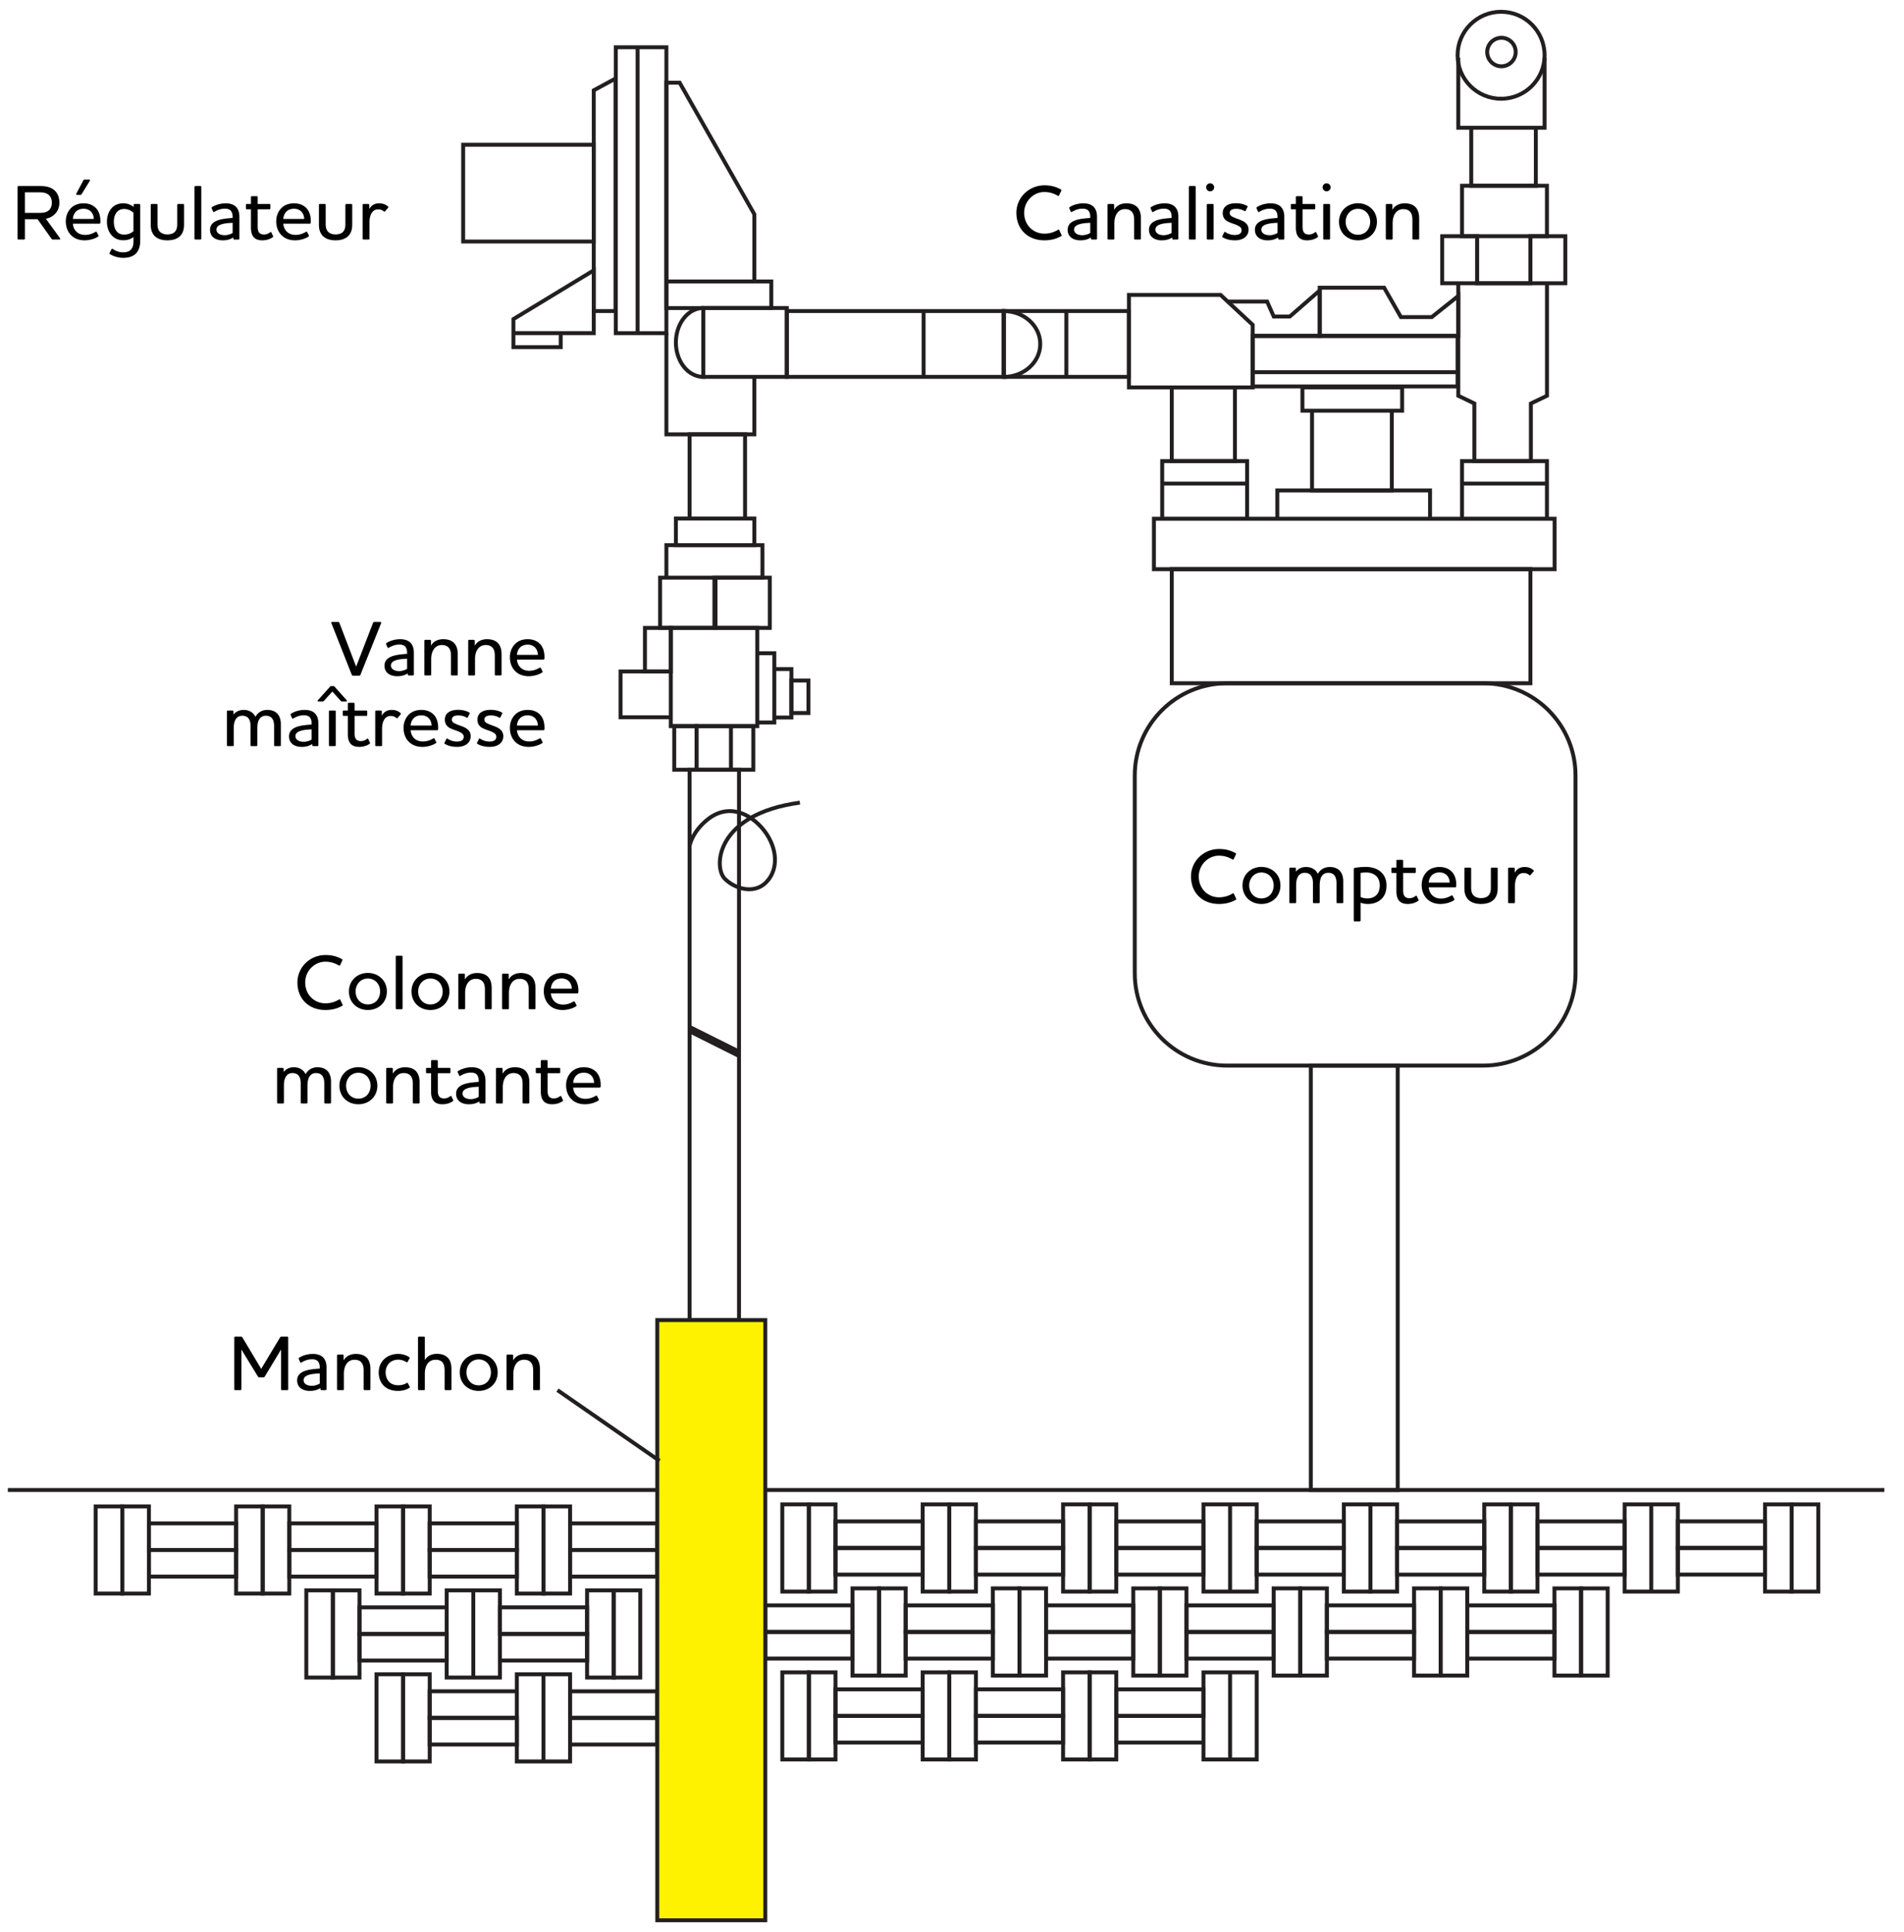 <svg xmlns="http://www.w3.org/2000/svg" width="485" height="492" viewBox="0 0 485 492">
	<g fill="none" fill-rule="evenodd">
		<path fill="#FFF" d="M0 0h485v492H0z"/>
		<g stroke="#231F20">
			<g transform="translate(2 3)">
				<path d="M160.407 9.034h7.34V81.84h-7.34zm-5.54 0h5.54V81.84h-5.54zm-.08 67.179h-5.54V19.998l5.54-2.998z"/>
				<path d="M190.144 68.668h-22.398v-50.61h3.38l19.018 33.49zM115.98 33.86h33.258v24.644H115.98zm12.8 47.97v-3.568l20.468-12.423v15.99zm0 0h12.048v3.577H128.78zm38.966-13.162h26.728v6.775h-26.728z"/>
				<path d="M177.155 75.433h21.268v17.54h-21.268zm92.472.78h15.94v16.76h-15.94zm-15.948 0h15.939v16.76h-15.94z"/>
				<path d="M233.27 76.213h20.419v16.76H233.27zm-34.847 0h34.847v16.76h-34.847zm-21.268-.78v17.54c-3.86 0-6.99-3.928-6.99-8.775 0-4.837 3.13-8.765 6.99-8.765"/>
				<path d="M253.679 92.983v-16.77c5.14 0 9.3 3.748 9.3 8.385s-4.16 8.385-9.3 8.385M167.746 81.83v25.774h22.398V92.983m95.422-20.888v23.566h31.527v-15.94l-6.359-5.927-1.83-1.699z"/>
				<path d="M310.734 73.794h10.03l1.7 3.808h4.089l7.62-6.636V82.54h-17.08"/>
				<path d="M334.172 70.267h16.409l4.27 7.485h7.859l6.76-5.397V82.54h-35.298z"/>
				<path d="M373.559 114.42V99.747l-4.09-1.968V69.137h22.588V97.78l-4.1 1.968v14.671zm-8.189-57.275h8.889v11.992h-8.89zm22.468 0h8.889v11.992h-8.89z"/>
				<path d="M374.269 57.145h13.569v11.992h-13.57zm-3.849-12.842h21.627v12.842H370.42zm0 75.843h21.627v8.944H370.42zm0-5.726h21.627v5.726H370.42zm-76.375 5.726h21.629v8.944h-21.629zm0-5.726h21.629v5.726h-21.629zm29.318 7.475h38.907v7.205h-38.907zm-31.427 7.205h102.061v12.842H291.936z"/>
				<path d="M296.485 141.932h91.353v29.062h-91.353zm35.417 126.422h22.128v108.074h-22.128zm-2.139-172.693h25.397v5.926h-25.397zm-12.67-3.878h52.196v3.618h-52.196zm0-9.244h52.196v9.244h-52.196zm15.119 19.048h20.319v20.308h-20.319zm40.557-72.055h16.449v14.77h-16.45zm18.678-17.819v17.819H369.47v-17.82"/>
				<ellipse cx="380.368" cy="11.073" rx="11.079" ry="11.073"/>
				<ellipse cx="380.458" cy="10.254" rx="3.63" ry="3.628"/>
				<path d="M296.485 95.661h16.089v18.768h-16.089zm79.324 172.693h-65.235c-12.989 0-23.518-10.523-23.518-23.505v-50.35c0-12.981 10.53-23.505 23.518-23.505h65.235c12.988 0 23.518 10.524 23.518 23.506v50.349c0 12.982-10.53 23.505-23.518 23.505Zm-202.153-160.75h14.128v21.446h-14.128zm-3.49 21.446h19.978v6.776h-19.978z"/>
				<path d="M167.746 135.826h24.468v8.275h-24.468zm-1.6 8.275h14.119v12.792h-14.119z"/>
				<path d="M179.975 144.101h14.119v12.792h-14.12zm-17.689 12.792h6.59v11.103h-6.59zm7.46 25.015h5.69v11.103h-5.69z"/>
				<path d="M175.435 181.908h8.76v11.103h-8.76zm8.76 0h5.69v11.103h-5.69z"/>
				<path d="M173.656 193.01h12.589v140.154h-12.59zm-4.78-36.117h22.018v25.025h-22.018zm-12.799 11.093h12.799v11.663h-12.799zm34.817-4.636h4.35v17.628h-4.35zm4.35 4.027h4.35v12.342h-4.35z"/>
				<path d="M199.583 170.295h4.35v8.275h-4.35zM0 376.428h165.426m27.518 0H478m-377.318 46.931h6.779v22.196h-6.78z"/>
				<path d="M93.902 423.359h6.78v22.196h-6.78zm13.556 11.102h22.208v6.776h-22.208z"/>
				<path d="M107.451 427.689h22.208v6.776h-22.208zm28.988-4.33h6.78v22.196h-6.78zm-6.779 0h6.779v22.196h-6.78zm13.56 11.107h22.207v6.776H143.22z"/>
				<path d="M143.213 427.694h22.208v6.776h-22.208zm-78.298-47.089h6.78v22.196h-6.78z"/>
				<path d="M58.145 380.605h6.78v22.196h-6.78zm13.553 11.099h22.208v6.776H71.698z"/>
				<path d="M71.691 384.932H93.9v6.775H71.691zm-42.533-4.327h6.779v22.196h-6.78z"/>
				<path d="M22.378 380.605h6.78v22.196h-6.78zm13.558 11.094h22.208v6.775H35.936z"/>
				<path d="M35.93 384.926h22.208v6.776H35.93zm64.752-4.321h6.779v22.196h-6.78z"/>
				<path d="M93.902 380.605h6.78v22.196h-6.78zM107.46 391.7h22.207v6.775H107.46z"/>
				<path d="M107.453 384.927h22.208v6.776h-22.208zm28.986-4.322h6.78v22.196h-6.78z"/>
				<path d="M129.66 380.605h6.779v22.196h-6.78zm13.561 11.1h22.208v6.775h-22.208z"/>
				<path d="M143.215 384.932h22.208v6.776h-22.208zm-60.422 17.06h6.78v22.196h-6.78z"/>
				<path d="M76.024 401.992h6.78v22.196h-6.78zm13.555 11.096h22.208v6.776H89.579z"/>
				<path d="M89.572 406.316h22.208v6.776H89.572zm28.988-4.324h6.78v22.196h-6.78zm-6.78 0h6.78v22.196h-6.78zm13.56 11.092h22.208v6.776H125.34z"/>
				<path d="M125.334 406.311h22.208v6.776h-22.208zm28.983-4.319h6.78v22.196h-6.78z"/>
				<path d="M147.548 401.992h6.78v22.196h-6.78zm56.495 20.867h6.78v22.196h-6.78z"/>
				<path d="M197.274 422.859h6.779v22.196h-6.78zm13.546 11.101h22.207v6.775H210.82z"/>
				<path d="M210.823 427.187h22.208v6.776h-22.208zm28.987-4.328h6.78v22.196h-6.78z"/>
				<path d="M233.03 422.859h6.78v22.196h-6.78zm13.55 11.096h22.209v6.775h-22.208z"/>
				<path d="M246.584 427.182h22.209v6.776h-22.209zm28.983-4.323h6.78v22.196h-6.78z"/>
				<path d="M268.798 422.859h6.779v22.196h-6.78zm31.427-10.276h22.208v6.775h-22.208z"/>
				<path d="M300.229 405.81h22.208v6.776h-22.208zm-107.289 6.767h22.208v6.775H192.94z"/>
				<path d="M192.944 405.804h22.208v6.776h-22.208zm118.39 17.055h6.78v22.196h-6.78zm-6.779 0h6.779v22.196h-6.78zm-22.213 11.101h22.209v6.776h-22.209z"/>
				<path d="M282.346 427.188h22.208v6.775h-22.208zm-78.303-47.093h6.78v22.197h-6.78z"/>
				<path d="M197.274 380.095h6.779v22.197h-6.78zm13.547 11.102h22.208v6.776h-22.208z"/>
				<path d="M210.825 384.425h22.208v6.776h-22.208zm28.985-4.33h6.78v22.197h-6.78z"/>
				<path d="M233.03 380.095h6.78v22.197h-6.78zm13.553 11.098h22.208v6.776h-22.208z"/>
				<path d="M246.586 384.42h22.209v6.776h-22.209zm28.981-4.325h6.78v22.197h-6.78z"/>
				<path d="M268.798 380.095h6.779v22.197h-6.78zm13.546 11.103h22.209v6.776h-22.209z"/>
				<path d="M282.348 384.426h22.208v6.776h-22.208zm-60.427 17.056h6.78v22.196h-6.78z"/>
				<path d="M215.152 401.482h6.78v22.196h-6.78zm13.55 11.1h22.208v6.776h-22.208z"/>
				<path d="M228.705 405.81h22.209v6.775h-22.209zm28.984-4.328h6.779v22.196h-6.78z"/>
				<path d="M250.909 401.482h6.78v22.196h-6.78zm13.554 11.095h22.209v6.776h-22.209z"/>
				<path d="M264.467 405.805h22.208v6.776h-22.208zm28.978-4.323h6.78v22.196h-6.78z"/>
				<path d="M286.676 401.482h6.78v22.196h-6.78zm24.658-21.387h6.78v22.197h-6.78zm-6.779 0h6.779v22.197h-6.78z"/>
				<path d="M318.106 391.194h22.208v6.775h-22.208z"/>
				<path d="M318.11 384.421h22.208v6.776H318.11zm28.981-4.326h6.78v22.197h-6.78z"/>
				<path d="M340.312 380.095h6.779v22.197h-6.78zm13.556 11.104h22.208v6.776h-22.208z"/>
				<path d="M353.871 384.427h22.208v6.775h-22.208zm28.987-4.332h6.78v22.197h-6.78z"/>
				<path d="M376.079 380.095h6.78v22.197h-6.78zm13.551 11.099h22.207v6.776H389.63z"/>
				<path d="M389.633 384.422h22.208v6.776h-22.208zm-60.42 17.06h6.779v22.196h-6.78z"/>
				<path d="M322.433 401.482h6.78v22.196h-6.78zm13.554 11.096h22.208v6.776h-22.208z"/>
				<path d="M335.99 405.806h22.208v6.776H335.99zm28.98-4.324h6.779v22.196h-6.78z"/>
				<path d="M358.2 401.482h6.78v22.196h-6.78zm13.548 11.101h22.209v6.776h-22.209z"/>
				<path d="M371.752 405.811h22.208v6.776h-22.208zm28.985-4.329h6.779v22.196h-6.78z"/>
				<path d="M393.957 401.482h6.78v22.196h-6.78zm24.658-21.387h6.78v22.197h-6.78zm-6.779 0h6.779v22.197h-6.78z"/>
				<path d="M425.391 391.19h22.208v6.775h-22.208z"/>
				<path d="M425.394 384.417h22.209v6.776h-22.209zm28.988-4.322h6.78v22.197h-6.78z"/>
				<path d="M447.603 380.095h6.78v22.197h-6.78z"/>
				<path fill="#FFF200" fill-rule="nonzero" d="M165.426 333.164h27.518V486h-27.518z"/>
				<path d="M173.656 212.409s.58-3.508 4.56-6.706c6.439-5.167 13.108.01 15.638 4.627 2.54 4.647 1.82 9.194-1.1 11.723s-7.5 1.35-10.13-1.28c-2.979-2.977-2.249-16.5 19.13-19.377"/>
				<path stroke-width="2" d="m173.656 259.06 12.598 6.296"/>
			</g>
			<path d="m168 372-26-18"/>
		</g>
		<path fill="#000" fill-rule="nonzero" d="M310.5 230.2c1.96 0 3.26-.5 4.28-1.06.14-.08.16-.18.1-.3l-.58-1.24c-.06-.14-.16-.16-.3-.08-.82.48-1.94.98-3.48.98-2.82 0-5.16-2.16-5.16-5.32 0-2.9 2.34-5.28 5.14-5.28 1.56 0 2.62.5 3.44.96.12.06.24.06.3-.08l.58-1.2c.06-.14.04-.24-.12-.34-.94-.52-2.22-1.04-4.16-1.04-3.96 0-7.16 3.1-7.16 6.98 0 4.28 3 7.02 7.12 7.02m7.7-4.72c0-.9.32-1.72.86-2.32s1.34-.98 2.26-.98 1.72.38 2.28.98c.52.6.84 1.42.84 2.32 0 .92-.32 1.74-.84 2.34-.56.6-1.36.96-2.28.96s-1.72-.36-2.26-.96-.86-1.42-.86-2.34m-1.7 0c0 1.38.52 2.58 1.38 3.4.86.84 2.08 1.32 3.44 1.32s2.58-.48 3.44-1.32c.88-.82 1.4-2.02 1.4-3.4s-.52-2.56-1.4-3.38c-.86-.84-2.08-1.34-3.44-1.34s-2.58.5-3.44 1.34c-.86.82-1.38 2-1.38 3.38m13.66-.08c0-.88.14-1.56.42-2.08.36-.7.96-1.06 1.76-1.06.66 0 1.16.2 1.5.58.4.44.6 1.14.6 2.02v4.94c0 .12.1.2.22.2h1.3c.1 0 .2-.08.2-.2v-4.32c0-.88.14-1.62.42-2.18.36-.66.92-1.04 1.76-1.04.7 0 1.2.22 1.54.62.38.44.56 1.12.56 1.98v4.94c0 .12.1.2.22.2h1.3c.12 0 .2-.08.2-.2v-5.36c0-1.34-.4-2.24-1-2.82-.64-.6-1.52-.84-2.44-.84-.78 0-1.4.22-1.9.52-.52.34-.9.8-1.14 1.24-.26-.58-.7-1.04-1.22-1.32-.52-.3-1.12-.44-1.74-.44-1.08 0-1.98.4-2.56 1.14h-.06v-.76c0-.1-.12-.22-.24-.22h-1.22c-.12 0-.22.12-.22.22v8.64c0 .12.1.2.22.2h1.3c.12 0 .22-.08.22-.2zm16.42-3.12c.44-.06.98-.1 1.46-.1 1.04 0 1.92.32 2.54.92.56.56.88 1.36.88 2.38 0 1.12-.34 1.94-.86 2.46-.64.62-1.5.84-2.24.84s-1.24-.1-1.78-.36zm-1.5-1.26c-.16.04-.24.14-.24.28v13.12c0 .12.1.22.22.22h1.3c.12 0 .22-.1.22-.22v-4.56c.6.26 1.16.34 1.94.34 1.24 0 2.6-.42 3.54-1.44.68-.74 1.12-1.82 1.12-3.28s-.52-2.6-1.36-3.38c-.96-.9-2.36-1.34-3.94-1.34-1 0-2.06.1-2.8.26m12.34 1.28h3.02c.12 0 .2-.1.2-.22v-.92c0-.12-.08-.22-.2-.22h-3.02v-1.76c0-.12-.1-.22-.22-.22h-1.28c-.12 0-.22.1-.22.22v1.76h-1.06c-.12 0-.22.1-.22.22v.92c0 .12.1.22.22.22h1.06v4.66c0 .9.16 1.76.64 2.36.44.54 1.14.88 2.24.88 1.02 0 1.96-.28 2.66-.78.12-.08.16-.18.1-.28l-.44-.96c-.06-.12-.18-.14-.32-.02-.56.42-1.06.56-1.56.56-.66 0-1.08-.22-1.32-.62-.2-.34-.28-.8-.28-1.38zm6.52 2.46c.04-.66.28-1.3.68-1.76.44-.52 1.16-.84 2.06-.84.84 0 1.5.32 1.92.78.42.48.64 1.08.68 1.82zm3.12 4.06c-1 0-1.84-.36-2.38-1-.42-.5-.68-1.12-.74-1.86h6.74c.14 0 .24-.1.26-.26.08-1.4-.24-2.62-.9-3.46-.7-.88-1.84-1.46-3.36-1.46-1.44 0-2.54.48-3.3 1.3-.78.82-1.24 1.98-1.24 3.28 0 1.38.44 2.56 1.22 3.4.82.92 2.06 1.44 3.58 1.44 1.38 0 2.7-.46 3.44-.96.1-.08.14-.16.08-.28l-.44-.86c-.04-.08-.16-.14-.34-.04-.72.42-1.56.76-2.62.76m5.96-2.66c0 1.16.22 1.9.7 2.58.66.94 1.9 1.46 3.54 1.46s2.88-.52 3.54-1.46c.48-.68.7-1.42.7-2.58v-5c0-.12-.1-.22-.22-.22H380c-.12 0-.24.1-.24.22v4.86c0 .72-.08 1.2-.34 1.66-.32.6-1.04 1.02-2.16 1.02s-1.82-.44-2.18-1.04c-.24-.46-.34-.92-.34-1.64v-4.86c0-.12-.08-.22-.22-.22h-1.28c-.12 0-.22.1-.22.22zm15.06-3.84c.68 0 1.1.2 1.48.52.14.12.22.06.3-.02l.76-.88c.1-.12.12-.24-.02-.36-.56-.52-1.32-.8-2.24-.8-1.12 0-1.96.48-2.46 1.38h-.06v-1c0-.1-.12-.22-.24-.22h-1.22c-.12 0-.22.12-.22.22v8.64c0 .12.1.2.22.2h1.3c.12 0 .22-.08.22-.2v-4.2c0-.8.14-1.68.52-2.3.34-.58.88-.98 1.66-.98m-291-63.62c.06-.2 0-.32-.18-.32h-1.54c-.18 0-.28.08-.34.24l-4.28 11.08h-.04l-4.24-11.08c-.06-.16-.14-.24-.34-.24h-1.54c-.2 0-.24.14-.16.32l5.18 13.12c.06.18.14.24.34.24h1.52c.2 0 .28-.06.36-.24zm4.68 5.44c.6 0 1.14.14 1.48.54.28.32.46.82.46 1.56v.26c-1.24.1-2.84.2-4.04.7-1 .42-1.72 1.12-1.72 2.32 0 .9.36 1.56.92 2 .6.46 1.42.68 2.28.68.98 0 1.76-.16 2.66-.68h.08v.28c0 .12.1.2.2.2h1.14c.1 0 .2-.08.2-.2v-5.58c0-1.3-.4-2.12-.96-2.64-.72-.64-1.7-.8-2.5-.8-1.28 0-2.6.36-3.52.98-.12.08-.14.16-.08.3l.36.82c.06.14.18.16.34.06.74-.44 1.62-.8 2.7-.8m-.1 6.76c-1.04 0-2.08-.44-2.08-1.44 0-1.4 2.18-1.64 4.12-1.72v2.6c-.66.36-1.36.56-2.04.56m14.94-4.3c0-1.34-.36-2.28-.98-2.9-.66-.64-1.6-.92-2.72-.92-1.3 0-2.44.5-3.06 1.56h-.06v-1.18c0-.1-.12-.22-.24-.22h-1.22c-.12 0-.22.12-.22.22v8.64c0 .12.1.2.22.2h1.3c.12 0 .22-.08.22-.2v-3.96c0-.9.18-1.74.58-2.38.44-.72 1.14-1.2 2.14-1.2.82 0 1.38.26 1.74.68.44.5.58 1.22.58 2.06v4.8c0 .12.1.2.22.2h1.28c.12 0 .22-.08.22-.2zm11.16 0c0-1.34-.36-2.28-.98-2.9-.66-.64-1.6-.92-2.72-.92-1.3 0-2.44.5-3.06 1.56h-.06v-1.18c0-.1-.12-.22-.24-.22h-1.22c-.12 0-.22.12-.22.22v8.64c0 .12.1.2.22.2h1.3c.12 0 .22-.08.22-.2v-3.96c0-.9.18-1.74.58-2.38.44-.72 1.14-1.2 2.14-1.2.82 0 1.38.26 1.74.68.44.5.58 1.22.58 2.06v4.8c0 .12.1.2.22.2h1.28c.12 0 .22-.08.22-.2zm3.92.16c.04-.66.28-1.3.68-1.76.44-.52 1.16-.84 2.06-.84.84 0 1.5.32 1.92.78.42.48.64 1.08.68 1.82zm3.12 4.06c-1 0-1.84-.36-2.38-1-.42-.5-.68-1.12-.74-1.86h6.74c.14 0 .24-.1.26-.26.08-1.4-.24-2.62-.9-3.46-.7-.88-1.84-1.46-3.36-1.46-1.44 0-2.54.48-3.3 1.3-.78.82-1.24 1.98-1.24 3.28 0 1.38.44 2.56 1.22 3.4.82.92 2.06 1.44 3.58 1.44 1.38 0 2.7-.46 3.44-.96.1-.08.14-.16.08-.28l-.44-.86c-.04-.08-.16-.14-.34-.04-.72.42-1.56.76-2.62.76M59.54 185.4c0-.88.14-1.56.42-2.08.36-.7.96-1.06 1.76-1.06.66 0 1.16.2 1.5.58.4.44.6 1.14.6 2.02v4.94c0 .12.1.2.22.2h1.3c.1 0 .2-.08.2-.2v-4.32c0-.88.14-1.62.42-2.18.36-.66.92-1.04 1.76-1.04.7 0 1.2.22 1.54.62.38.44.56 1.12.56 1.98v4.94c0 .12.1.2.22.2h1.3c.12 0 .2-.08.2-.2v-5.36c0-1.34-.4-2.24-1-2.82-.64-.6-1.52-.84-2.44-.84-.78 0-1.4.22-1.9.52-.52.34-.9.8-1.14 1.24-.26-.58-.7-1.04-1.22-1.32-.52-.3-1.12-.44-1.74-.44-1.08 0-1.98.4-2.56 1.14h-.06v-.76c0-.1-.12-.22-.24-.22h-1.22c-.12 0-.22.12-.22.22v8.64c0 .12.1.2.22.2h1.3c.12 0 .22-.08.22-.2zm17.9-3.26c.6 0 1.14.14 1.48.54.28.32.46.82.46 1.56v.26c-1.24.1-2.84.2-4.04.7-1 .42-1.72 1.12-1.72 2.32 0 .9.36 1.56.92 2 .6.46 1.42.68 2.28.68.98 0 1.76-.16 2.66-.68h.08v.28c0 .12.1.2.2.2h1.14c.1 0 .2-.08.2-.2v-5.58c0-1.3-.4-2.12-.96-2.64-.72-.64-1.7-.8-2.5-.8-1.28 0-2.6.36-3.52.98-.12.08-.14.16-.08.3l.36.82c.06.14.18.16.34.06.74-.44 1.62-.8 2.7-.8m-.1 6.76c-1.04 0-2.08-.44-2.08-1.44 0-1.4 2.18-1.64 4.12-1.72v2.6c-.66.36-1.36.56-2.04.56m6.44-7.74v8.62c0 .12.1.22.22.22h1.3c.12 0 .22-.1.22-.22v-8.62c0-.12-.1-.22-.22-.22H84c-.12 0-.22.1-.22.22m.56-6.44c-.16 0-.2.08-.3.18l-3.06 3.4c-.14.16-.08.32.1.32h1.08c.22 0 .26-.06.4-.2l2.1-2.32 2.08 2.32c.14.14.2.2.4.2h1.08c.18 0 .22-.16.08-.32l-3.04-3.4c-.08-.1-.14-.18-.3-.18zm5.98 7.58h3.02c.12 0 .2-.1.2-.22v-.92c0-.12-.08-.22-.2-.22h-3.02v-1.76c0-.12-.1-.22-.22-.22h-1.28c-.12 0-.22.1-.22.22v1.76h-1.06c-.12 0-.22.1-.22.22v.92c0 .12.1.22.22.22h1.06v4.66c0 .9.16 1.76.64 2.36.44.54 1.14.88 2.24.88 1.02 0 1.96-.28 2.66-.78.12-.08.16-.18.1-.28l-.44-.96c-.06-.12-.18-.14-.32-.02-.56.42-1.06.56-1.56.56-.66 0-1.08-.22-1.32-.62-.2-.34-.28-.8-.28-1.38zm9.18.02c.68 0 1.1.2 1.48.52.14.12.22.06.3-.02l.76-.88c.1-.12.12-.24-.02-.36-.56-.52-1.32-.8-2.24-.8-1.12 0-1.96.48-2.46 1.38h-.06v-1c0-.1-.12-.22-.24-.22H95.8c-.12 0-.22.12-.22.22v8.64c0 .12.1.2.22.2h1.3c.12 0 .22-.08.22-.2v-4.2c0-.8.14-1.68.52-2.3.34-.58.88-.98 1.66-.98m5.1 2.44c.04-.66.28-1.3.68-1.76.44-.52 1.16-.84 2.06-.84.84 0 1.5.32 1.92.78.42.48.64 1.08.68 1.82zm3.12 4.06c-1 0-1.84-.36-2.38-1-.42-.5-.68-1.12-.74-1.86h6.74c.14 0 .24-.1.26-.26.08-1.4-.24-2.62-.9-3.46-.7-.88-1.84-1.46-3.36-1.46-1.44 0-2.54.48-3.3 1.3-.78.82-1.24 1.98-1.24 3.28 0 1.38.44 2.56 1.22 3.4.82.92 2.06 1.44 3.58 1.44 1.38 0 2.7-.46 3.44-.96.1-.08.14-.16.08-.28l-.44-.86c-.04-.08-.16-.14-.34-.04-.72.42-1.56.76-2.62.76m8.66.02c-.9 0-1.72-.3-2.4-.74-.14-.08-.24-.04-.3.1l-.46.96c-.06.1-.04.2.08.26.62.38 1.64.78 3.14.78 2.12 0 3.46-1.08 3.46-2.72 0-1.06-.56-1.76-1.64-2.28-.62-.3-1.46-.54-2.12-.84-.58-.24-1.04-.52-1.04-1.12 0-.72.6-1.06 1.66-1.06.72 0 1.44.18 2.12.56.12.08.22.06.28-.08l.48-.96c.04-.1.04-.2-.12-.28-.62-.34-1.56-.66-2.84-.66-2.16 0-3.36.94-3.36 2.5 0 1.12.56 1.82 1.48 2.24.7.34 1.56.56 2.12.82.68.32 1.2.62 1.2 1.3 0 .86-.68 1.22-1.74 1.22m8.3 0c-.9 0-1.72-.3-2.4-.74-.14-.08-.24-.04-.3.1l-.46.96c-.06.1-.04.2.08.26.62.38 1.64.78 3.14.78 2.12 0 3.46-1.08 3.46-2.72 0-1.06-.56-1.76-1.64-2.28-.62-.3-1.46-.54-2.12-.84-.58-.24-1.04-.52-1.04-1.12 0-.72.6-1.06 1.66-1.06.72 0 1.44.18 2.12.56.12.08.22.06.28-.08l.48-.96c.04-.1.04-.2-.12-.28-.62-.34-1.56-.66-2.84-.66-2.16 0-3.36.94-3.36 2.5 0 1.12.56 1.82 1.48 2.24.7.34 1.56.56 2.12.82.68.32 1.2.62 1.2 1.3 0 .86-.68 1.22-1.74 1.22m7-4.08c.04-.66.28-1.3.68-1.76.44-.52 1.16-.84 2.06-.84.84 0 1.5.32 1.92.78.42.48.64 1.08.68 1.82zm3.12 4.06c-1 0-1.84-.36-2.38-1-.42-.5-.68-1.12-.74-1.86h6.74c.14 0 .24-.1.26-.26.08-1.4-.24-2.62-.9-3.46-.7-.88-1.84-1.46-3.36-1.46-1.44 0-2.54.48-3.3 1.3-.78.82-1.24 1.98-1.24 3.28 0 1.38.44 2.56 1.22 3.4.82.92 2.06 1.44 3.58 1.44 1.38 0 2.7-.46 3.44-.96.1-.08.14-.16.08-.28l-.44-.86c-.04-.08-.16-.14-.34-.04-.72.42-1.56.76-2.62.76M13.56 54.88c.98-.74 1.56-1.84 1.56-3.28 0-1.56-.6-2.74-1.6-3.4-.92-.64-2.04-.82-3.34-.82h-5.5c-.12 0-.22.1-.22.22v13.18c0 .12.1.22.22.22h1.44c.12 0 .22-.1.22-.22v-4.96h3.24l3.52 4.96c.12.18.22.22.44.22h1.6c.24 0 .22-.2.12-.38l-3.58-4.92c.68-.12 1.28-.36 1.88-.82m-3.58-5.9c.84 0 1.56.08 2.16.46.64.4 1.06 1.08 1.06 2.18s-.44 1.8-1.1 2.18c-.6.36-1.34.42-2.28.42H6.34v-5.24zm8.58 6.78c.04-.66.28-1.3.68-1.76.44-.52 1.16-.84 2.06-.84.84 0 1.5.32 1.92.78.42.48.64 1.08.68 1.82zm3.12 4.06c-1 0-1.84-.36-2.38-1-.42-.5-.68-1.12-.74-1.86h6.74c.14 0 .24-.1.26-.26.08-1.4-.24-2.62-.9-3.46-.7-.88-1.84-1.46-3.36-1.46-1.44 0-2.54.48-3.3 1.3-.78.82-1.24 1.98-1.24 3.28 0 1.38.44 2.56 1.22 3.4.82.92 2.06 1.44 3.58 1.44 1.38 0 2.7-.46 3.44-.96.1-.08.14-.16.08-.28l-.44-.86c-.04-.08-.16-.14-.34-.04-.72.42-1.56.76-2.62.76m-.16-14.1c-.16 0-.22.1-.3.22L19.5 49.2c-.04.1-.08.18-.08.24 0 .12.1.18.18.18h.9c.16 0 .24-.08.32-.22l2.04-3.32a.4.4 0 0 0 .06-.18c0-.1-.08-.18-.2-.18zm9.86 18.54c-1.06 0-1.92-.36-2.66-.86-.14-.1-.26-.04-.32.06l-.5.96c-.06.12-.02.2.1.28.82.54 2.06.96 3.36.96 1.36 0 2.44-.32 3.18-1.02.8-.76 1.18-1.92 1.18-3.38v-9.1c0-.12-.1-.22-.22-.22h-1.24c-.12 0-.22.1-.22.22v.5h-.06c-.56-.44-1.34-.88-2.6-.88-1.3 0-2.28.48-2.96 1.24-.8.9-1.18 2.16-1.18 3.44 0 1.36.42 2.62 1.22 3.48.7.76 1.66 1.24 2.94 1.24 1 0 1.82-.22 2.6-.82v1.1c0 .9-.2 1.62-.64 2.08-.4.48-1.08.72-1.98.72m.22-4.52c-.84 0-1.46-.32-1.88-.82-.5-.6-.72-1.5-.72-2.46 0-.94.22-1.78.74-2.4.42-.52 1.04-.84 1.88-.84 1.16 0 1.9.56 2.38.94v4.72c-.64.54-1.42.86-2.4.86m6.8-2.58c0 1.16.22 1.9.7 2.58.66.94 1.9 1.46 3.54 1.46s2.88-.52 3.54-1.46c.48-.68.7-1.42.7-2.58v-5c0-.12-.1-.22-.22-.22h-1.28c-.12 0-.24.1-.24.22v4.86c0 .72-.08 1.2-.34 1.66-.32.6-1.04 1.02-2.16 1.02s-1.82-.44-2.18-1.04c-.24-.46-.34-.92-.34-1.64v-4.86c0-.12-.08-.22-.22-.22h-1.28c-.12 0-.22.1-.22.22zm11.14-9.56v13.18c0 .12.1.22.22.22h1.3c.12 0 .22-.1.22-.22V47.6c0-.12-.1-.22-.22-.22h-1.3c-.12 0-.22.1-.22.22m7.78 5.54c.6 0 1.14.14 1.48.54.28.32.46.82.46 1.56v.26c-1.24.1-2.84.2-4.04.7-1 .42-1.72 1.12-1.72 2.32 0 .9.36 1.56.92 2 .6.46 1.42.68 2.28.68.98 0 1.76-.16 2.66-.68h.08v.28c0 .12.1.2.2.2h1.14c.1 0 .2-.08.2-.2v-5.58c0-1.3-.4-2.12-.96-2.64-.72-.64-1.7-.8-2.5-.8-1.28 0-2.6.36-3.52.98-.12.08-.14.16-.08.3l.36.82c.06.14.18.16.34.06.74-.44 1.62-.8 2.7-.8m-.1 6.76c-1.04 0-2.08-.44-2.08-1.44 0-1.4 2.18-1.64 4.12-1.72v2.6c-.66.36-1.36.56-2.04.56m8.42-6.6h3.02c.12 0 .2-.1.2-.22v-.92c0-.12-.08-.22-.2-.22h-3.02v-1.76c0-.12-.1-.22-.22-.22h-1.28c-.12 0-.22.1-.22.22v1.76h-1.06c-.12 0-.22.1-.22.22v.92c0 .12.1.22.22.22h1.06v4.66c0 .9.16 1.76.64 2.36.44.54 1.14.88 2.24.88 1.02 0 1.96-.28 2.66-.78.12-.08.16-.18.1-.28l-.44-.96c-.06-.12-.18-.14-.32-.02-.56.42-1.06.56-1.56.56-.66 0-1.08-.22-1.32-.62-.2-.34-.28-.8-.28-1.38zm6.52 2.46c.04-.66.28-1.3.68-1.76.44-.52 1.16-.84 2.06-.84.84 0 1.5.32 1.92.78.42.48.64 1.08.68 1.82zm3.12 4.06c-1 0-1.84-.36-2.38-1-.42-.5-.68-1.12-.74-1.86h6.74c.14 0 .24-.1.26-.26.08-1.4-.24-2.62-.9-3.46-.7-.88-1.84-1.46-3.36-1.46-1.44 0-2.54.48-3.3 1.3-.78.82-1.24 1.98-1.24 3.28 0 1.38.44 2.56 1.22 3.4.82.92 2.06 1.44 3.58 1.44 1.38 0 2.7-.46 3.44-.96.1-.08.14-.16.08-.28l-.44-.86c-.04-.08-.16-.14-.34-.04-.72.42-1.56.76-2.62.76m5.96-2.66c0 1.16.22 1.9.7 2.58.66.94 1.9 1.46 3.54 1.46s2.88-.52 3.54-1.46c.48-.68.7-1.42.7-2.58v-5c0-.12-.1-.22-.22-.22h-1.28c-.12 0-.24.1-.24.22v4.86c0 .72-.08 1.2-.34 1.66-.32.6-1.04 1.02-2.16 1.02s-1.82-.44-2.18-1.04c-.24-.46-.34-.92-.34-1.64v-4.86c0-.12-.08-.22-.22-.22h-1.28c-.12 0-.22.1-.22.22zm15.06-3.84c.68 0 1.1.2 1.48.52.14.12.22.06.3-.02l.76-.88c.1-.12.12-.24-.02-.36-.56-.52-1.32-.8-2.24-.8-1.12 0-1.96.48-2.46 1.38h-.06v-1c0-.1-.12-.22-.24-.22H92.6c-.12 0-.22.12-.22.22v8.64c0 .12.1.2.22.2h1.3c.12 0 .22-.08.22-.2v-4.2c0-.8.14-1.68.52-2.3.34-.58.88-.98 1.66-.98m169.72 7.88c1.96 0 3.26-.5 4.28-1.06.14-.08.16-.18.1-.3l-.58-1.24c-.06-.14-.16-.16-.3-.08-.82.48-1.94.98-3.48.98-2.82 0-5.16-2.16-5.16-5.32 0-2.9 2.34-5.28 5.14-5.28 1.56 0 2.62.5 3.44.96.12.06.24.06.3-.08l.58-1.2c.06-.14.04-.24-.12-.34-.94-.52-2.22-1.04-4.16-1.04-3.96 0-7.16 3.1-7.16 6.98 0 4.28 3 7.02 7.12 7.02m9.76-8.06c.6 0 1.14.14 1.48.54.28.32.46.82.46 1.56v.26c-1.24.1-2.84.2-4.04.7-1 .42-1.72 1.12-1.72 2.32 0 .9.36 1.56.92 2 .6.46 1.42.68 2.28.68.98 0 1.76-.16 2.66-.68h.08v.28c0 .12.1.2.2.2h1.14c.1 0 .2-.08.2-.2v-5.58c0-1.3-.4-2.12-.96-2.64-.72-.64-1.7-.8-2.5-.8-1.28 0-2.6.36-3.52.98-.12.08-.14.16-.08.3l.36.82c.06.14.18.16.34.06.74-.44 1.62-.8 2.7-.8m-.1 6.76c-1.04 0-2.08-.44-2.08-1.44 0-1.4 2.18-1.64 4.12-1.72v2.6c-.66.36-1.36.56-2.04.56m14.94-4.3c0-1.34-.36-2.28-.98-2.9-.66-.64-1.6-.92-2.72-.92-1.3 0-2.44.5-3.06 1.56h-.06v-1.18c0-.1-.12-.22-.24-.22h-1.22c-.12 0-.22.12-.22.22v8.64c0 .12.1.2.22.2h1.3c.12 0 .22-.08.22-.2v-3.96c0-.9.18-1.74.58-2.38.44-.72 1.14-1.2 2.14-1.2.82 0 1.38.26 1.74.68.44.5.58 1.22.58 2.06v4.8c0 .12.1.2.22.2h1.28c.12 0 .22-.08.22-.2zm5.88-2.46c.6 0 1.14.14 1.48.54.28.32.46.82.46 1.56v.26c-1.24.1-2.84.2-4.04.7-1 .42-1.72 1.12-1.72 2.32 0 .9.36 1.56.92 2 .6.46 1.42.68 2.28.68.98 0 1.76-.16 2.66-.68h.08v.28c0 .12.1.2.2.2h1.14c.1 0 .2-.08.2-.2v-5.58c0-1.3-.4-2.12-.96-2.64-.72-.64-1.7-.8-2.5-.8-1.28 0-2.6.36-3.52.98-.12.08-.14.16-.08.3l.36.82c.06.14.18.16.34.06.74-.44 1.62-.8 2.7-.8m-.1 6.76c-1.04 0-2.08-.44-2.08-1.44 0-1.4 2.18-1.64 4.12-1.72v2.6c-.66.36-1.36.56-2.04.56m6.44-12.3v13.18c0 .12.1.22.22.22h1.3c.12 0 .22-.1.22-.22V47.6c0-.12-.1-.22-.22-.22h-1.3c-.12 0-.22.1-.22.22m4.56 4.56v8.62c0 .12.1.22.22.22h1.3c.12 0 .22-.1.22-.22v-8.62c0-.12-.1-.22-.22-.22h-1.3c-.12 0-.22.1-.22.22m.86-3.44c.56 0 1.02-.46 1.02-1.02s-.46-1.02-1.02-1.02-1.02.46-1.02 1.02.46 1.02 1.02 1.02m6.26 11.12c-.9 0-1.72-.3-2.4-.74-.14-.08-.24-.04-.3.1l-.46.96c-.06.1-.04.2.08.26.62.38 1.64.78 3.14.78 2.12 0 3.46-1.08 3.46-2.72 0-1.06-.56-1.76-1.64-2.28-.62-.3-1.46-.54-2.12-.84-.58-.24-1.04-.52-1.04-1.12 0-.72.6-1.06 1.66-1.06.72 0 1.44.18 2.12.56.12.08.22.06.28-.08l.48-.96c.04-.1.04-.2-.12-.28-.62-.34-1.56-.66-2.84-.66-2.16 0-3.36.94-3.36 2.5 0 1.12.56 1.82 1.48 2.24.7.34 1.56.56 2.12.82.68.32 1.2.62 1.2 1.3 0 .86-.68 1.22-1.74 1.22m8.96-6.7c.6 0 1.14.14 1.48.54.28.32.46.82.46 1.56v.26c-1.24.1-2.84.2-4.04.7-1 .42-1.72 1.12-1.72 2.32 0 .9.36 1.56.92 2 .6.46 1.42.68 2.28.68.98 0 1.76-.16 2.66-.68h.08v.28c0 .12.1.2.2.2h1.14c.1 0 .2-.08.2-.2v-5.58c0-1.3-.4-2.12-.96-2.64-.72-.64-1.7-.8-2.5-.8-1.28 0-2.6.36-3.52.98-.12.08-.14.16-.08.3l.36.82c.06.14.18.16.34.06.74-.44 1.62-.8 2.7-.8m-.1 6.76c-1.04 0-2.08-.44-2.08-1.44 0-1.4 2.18-1.64 4.12-1.72v2.6c-.66.36-1.36.56-2.04.56m8.42-6.6h3.02c.12 0 .2-.1.2-.22v-.92c0-.12-.08-.22-.2-.22h-3.02v-1.76c0-.12-.1-.22-.22-.22h-1.28c-.12 0-.22.1-.22.22v1.76h-1.06c-.12 0-.22.1-.22.22v.92c0 .12.1.22.22.22h1.06v4.66c0 .9.16 1.76.64 2.36.44.54 1.14.88 2.24.88 1.02 0 1.96-.28 2.66-.78.12-.08.16-.18.1-.28l-.44-.96c-.06-.12-.18-.14-.32-.02-.56.42-1.06.56-1.56.56-.66 0-1.08-.22-1.32-.62-.2-.34-.28-.8-.28-1.38zm5.26-1.14v8.62c0 .12.1.22.22.22h1.3c.12 0 .22-.1.22-.22v-8.62c0-.12-.1-.22-.22-.22h-1.3c-.12 0-.22.1-.22.22m.86-3.44c.56 0 1.02-.46 1.02-1.02s-.46-1.02-1.02-1.02-1.02.46-1.02 1.02.46 1.02 1.02 1.02m4.86 7.76c0-.9.32-1.72.86-2.32s1.34-.98 2.26-.98 1.72.38 2.28.98c.52.6.84 1.42.84 2.32 0 .92-.32 1.74-.84 2.34-.56.6-1.36.96-2.28.96s-1.72-.36-2.26-.96-.86-1.42-.86-2.34m-1.7 0c0 1.38.52 2.58 1.38 3.4.86.84 2.08 1.32 3.44 1.32s2.58-.48 3.44-1.32c.88-.82 1.4-2.02 1.4-3.4s-.52-2.56-1.4-3.38c-.86-.84-2.08-1.34-3.44-1.34s-2.58.5-3.44 1.34c-.86.82-1.38 2-1.38 3.38m20.42-.88c0-1.34-.36-2.28-.98-2.9-.66-.64-1.6-.92-2.72-.92-1.3 0-2.44.5-3.06 1.56h-.06v-1.18c0-.1-.12-.22-.24-.22h-1.22c-.12 0-.22.12-.22.22v8.64c0 .12.1.2.22.2h1.3c.12 0 .22-.08.22-.2v-3.96c0-.9.18-1.74.58-2.38.44-.72 1.14-1.2 2.14-1.2.82 0 1.38.26 1.74.68.44.5.58 1.22.58 2.06v4.8c0 .12.1.2.22.2h1.28c.12 0 .22-.08.22-.2zm-288.09 285c0-.12-.1-.22-.2-.22h-1.5c-.18 0-.28.02-.4.24l-4.78 7.96-4.76-7.96c-.12-.22-.22-.24-.4-.24h-1.48c-.12 0-.22.1-.22.22v13.18c0 .12.1.22.22.22h1.4c.1 0 .2-.1.2-.22v-10.12l4.2 6.86c.1.16.18.22.36.22h1.04c.18 0 .26-.06.36-.22l4.14-6.86v10.12c0 .12.1.22.22.22h1.4c.1 0 .2-.1.2-.22zm6.1 5.54c.6 0 1.14.14 1.48.54.28.32.46.82.46 1.56v.26c-1.24.1-2.84.2-4.04.7-1 .42-1.72 1.12-1.72 2.32 0 .9.36 1.56.92 2 .6.46 1.42.68 2.28.68.98 0 1.76-.16 2.66-.68h.08v.28c0 .12.1.2.2.2h1.14c.1 0 .2-.08.2-.2v-5.58c0-1.3-.4-2.12-.96-2.64-.72-.64-1.7-.8-2.5-.8-1.28 0-2.6.36-3.52.98-.12.08-.14.16-.08.3l.36.82c.06.14.18.16.34.06.74-.44 1.62-.8 2.7-.8m-.1 6.76c-1.04 0-2.08-.44-2.08-1.44 0-1.4 2.18-1.64 4.12-1.72v2.6c-.66.36-1.36.56-2.04.56m14.94-4.3c0-1.34-.36-2.28-.98-2.9-.66-.64-1.6-.92-2.72-.92-1.3 0-2.44.5-3.06 1.56h-.06v-1.18c0-.1-.12-.22-.24-.22h-1.22c-.12 0-.22.12-.22.22v8.64c0 .12.1.2.22.2h1.3c.12 0 .22-.08.22-.2v-3.96c0-.9.18-1.74.58-2.38.44-.72 1.14-1.2 2.14-1.2.82 0 1.38.26 1.74.68.44.5.58 1.22.58 2.06v4.8c0 .12.1.2.22.2h1.28c.12 0 .22-.08.22-.2zm7.08 4.16c-.98 0-1.8-.32-2.34-.9s-.86-1.4-.86-2.38c0-.88.28-1.62.76-2.18.58-.68 1.46-1.06 2.44-1.06.74 0 1.38.2 2.08.62.14.1.28.06.32-.06l.5-.9c.06-.12.02-.22-.1-.3-.72-.5-1.72-.82-2.82-.82-1.58 0-3 .6-3.92 1.72-.64.76-1.02 1.78-1.02 2.98 0 1.38.44 2.52 1.22 3.34.86.9 2.14 1.38 3.7 1.38 1.1 0 2.16-.28 2.88-.78.12-.08.16-.16.1-.28l-.48-.9c-.04-.1-.16-.14-.32-.04-.7.42-1.38.56-2.14.56m6.78-12.16c0-.12-.08-.22-.2-.22h-1.3c-.12 0-.24.1-.24.22v13.2c0 .12.12.2.24.2h1.3c.12 0 .2-.08.2-.2v-3.98c0-.78.14-1.58.5-2.26.48-.86 1.26-1.3 2.24-1.3.76 0 1.28.2 1.64.54.5.5.66 1.28.66 2.2v4.8c0 .12.12.2.24.2h1.28c.1 0 .22-.08.22-.2v-5.2c0-1.4-.38-2.38-1.08-3-.64-.58-1.56-.84-2.62-.84-1.32 0-2.44.5-3.08 1.58zm10.6 8.88c0-.9.32-1.72.86-2.32s1.34-.98 2.26-.98 1.72.38 2.28.98c.52.6.84 1.42.84 2.32 0 .92-.32 1.74-.84 2.34-.56.6-1.36.96-2.28.96s-1.72-.36-2.26-.96-.86-1.42-.86-2.34m-1.7 0c0 1.38.52 2.58 1.38 3.4.86.84 2.08 1.32 3.44 1.32s2.58-.48 3.44-1.32c.88-.82 1.4-2.02 1.4-3.4s-.52-2.56-1.4-3.38c-.86-.84-2.08-1.34-3.44-1.34s-2.58.5-3.44 1.34c-.86.82-1.38 2-1.38 3.38m20.42-.88c0-1.34-.36-2.28-.98-2.9-.66-.64-1.6-.92-2.72-.92-1.3 0-2.44.5-3.06 1.56h-.06v-1.18c0-.1-.12-.22-.24-.22h-1.22c-.12 0-.22.12-.22.22v8.64c0 .12.1.2.22.2h1.3c.12 0 .22-.08.22-.2v-3.96c0-.9.18-1.74.58-2.38.44-.72 1.14-1.2 2.14-1.2.82 0 1.38.26 1.74.68.44.5.58 1.22.58 2.06v4.8c0 .12.1.2.22.2h1.28c.12 0 .22-.08.22-.2zm-54.65-91.4c1.96 0 3.26-.5 4.28-1.06.14-.08.16-.18.1-.3l-.58-1.24c-.06-.14-.16-.16-.3-.08-.82.48-1.94.98-3.48.98-2.82 0-5.16-2.16-5.16-5.32 0-2.9 2.34-5.28 5.14-5.28 1.56 0 2.62.5 3.44.96.12.06.24.06.3-.08l.58-1.2c.06-.14.04-.24-.12-.34-.94-.52-2.22-1.04-4.16-1.04-3.96 0-7.16 3.1-7.16 6.98 0 4.28 3 7.02 7.12 7.02m7.7-4.72c0-.9.32-1.72.86-2.32s1.34-.98 2.26-.98 1.72.38 2.28.98c.52.6.84 1.42.84 2.32 0 .92-.32 1.74-.84 2.34-.56.6-1.36.96-2.28.96s-1.72-.36-2.26-.96-.86-1.42-.86-2.34m-1.7 0c0 1.38.52 2.58 1.38 3.4.86.84 2.08 1.32 3.44 1.32s2.58-.48 3.44-1.32c.88-.82 1.4-2.02 1.4-3.4s-.52-2.56-1.4-3.38c-.86-.84-2.08-1.34-3.44-1.34s-2.58.5-3.44 1.34c-.86.82-1.38 2-1.38 3.38m11.92-8.88v13.18c0 .12.1.22.22.22h1.3c.12 0 .22-.1.22-.22V243.6c0-.12-.1-.22-.22-.22h-1.3c-.12 0-.22.1-.22.22m5.72 8.88c0-.9.32-1.72.86-2.32s1.34-.98 2.26-.98 1.72.38 2.28.98c.52.6.84 1.42.84 2.32 0 .92-.32 1.74-.84 2.34-.56.6-1.36.96-2.28.96s-1.72-.36-2.26-.96-.86-1.42-.86-2.34m-1.7 0c0 1.38.52 2.58 1.38 3.4.86.84 2.08 1.32 3.44 1.32s2.58-.48 3.44-1.32c.88-.82 1.4-2.02 1.4-3.4s-.52-2.56-1.4-3.38c-.86-.84-2.08-1.34-3.44-1.34s-2.58.5-3.44 1.34c-.86.82-1.38 2-1.38 3.38m20.42-.88c0-1.34-.36-2.28-.98-2.9-.66-.64-1.6-.92-2.72-.92-1.3 0-2.44.5-3.06 1.56h-.06v-1.18c0-.1-.12-.22-.24-.22h-1.22c-.12 0-.22.12-.22.22v8.64c0 .12.1.2.22.2h1.3c.12 0 .22-.08.22-.2v-3.96c0-.9.18-1.74.58-2.38.44-.72 1.14-1.2 2.14-1.2.82 0 1.38.26 1.74.68.44.5.58 1.22.58 2.06v4.8c0 .12.1.2.22.2h1.28c.12 0 .22-.08.22-.2zm11.16 0c0-1.34-.36-2.28-.98-2.9-.66-.64-1.6-.92-2.72-.92-1.3 0-2.44.5-3.06 1.56h-.06v-1.18c0-.1-.12-.22-.24-.22h-1.22c-.12 0-.22.12-.22.22v8.64c0 .12.1.2.22.2h1.3c.12 0 .22-.08.22-.2v-3.96c0-.9.18-1.74.58-2.38.44-.72 1.14-1.2 2.14-1.2.82 0 1.38.26 1.74.68.44.5.58 1.22.58 2.06v4.8c0 .12.1.2.22.2h1.28c.12 0 .22-.08.22-.2zm3.92.16c.04-.66.28-1.3.68-1.76.44-.52 1.16-.84 2.06-.84.84 0 1.5.32 1.92.78.42.48.64 1.08.68 1.82zm3.12 4.06c-1 0-1.84-.36-2.38-1-.42-.5-.68-1.12-.74-1.86h6.74c.14 0 .24-.1.26-.26.08-1.4-.24-2.62-.9-3.46-.7-.88-1.84-1.46-3.36-1.46-1.44 0-2.54.48-3.3 1.3-.78.82-1.24 1.98-1.24 3.28 0 1.38.44 2.56 1.22 3.4.82.92 2.06 1.44 3.58 1.44 1.38 0 2.7-.46 3.44-.96.1-.08.14-.16.08-.28l-.44-.86c-.04-.08-.16-.14-.34-.04-.72.42-1.56.76-2.62.76M72.32 276.4c0-.88.14-1.56.42-2.08.36-.7.96-1.06 1.76-1.06.66 0 1.16.2 1.5.58.4.44.6 1.14.6 2.02v4.94c0 .12.1.2.22.2h1.3c.1 0 .2-.08.2-.2v-4.32c0-.88.14-1.62.42-2.18.36-.66.92-1.04 1.76-1.04.7 0 1.2.22 1.54.62.38.44.56 1.12.56 1.98v4.94c0 .12.1.2.22.2h1.3c.12 0 .2-.08.2-.2v-5.36c0-1.34-.4-2.24-1-2.82-.64-.6-1.52-.84-2.44-.84-.78 0-1.4.22-1.9.52-.52.34-.9.8-1.14 1.24-.26-.58-.7-1.04-1.22-1.32-.52-.3-1.12-.44-1.74-.44-1.08 0-1.98.4-2.56 1.14h-.06v-.76c0-.1-.12-.22-.24-.22H70.8c-.12 0-.22.12-.22.22v8.64c0 .12.1.2.22.2h1.3c.12 0 .22-.08.22-.2zm15.84.08c0-.9.32-1.72.86-2.32s1.34-.98 2.26-.98 1.72.38 2.28.98c.52.6.84 1.42.84 2.32 0 .92-.32 1.74-.84 2.34-.56.6-1.36.96-2.28.96s-1.72-.36-2.26-.96-.86-1.42-.86-2.34m-1.7 0c0 1.38.52 2.58 1.38 3.4.86.84 2.08 1.32 3.44 1.32s2.58-.48 3.44-1.32c.88-.82 1.4-2.02 1.4-3.4s-.52-2.56-1.4-3.38c-.86-.84-2.08-1.34-3.44-1.34s-2.58.5-3.44 1.34c-.86.82-1.38 2-1.38 3.38m20.42-.88c0-1.34-.36-2.28-.98-2.9-.66-.64-1.6-.92-2.72-.92-1.3 0-2.44.5-3.06 1.56h-.06v-1.18c0-.1-.12-.22-.24-.22H98.6c-.12 0-.22.12-.22.22v8.64c0 .12.1.2.22.2h1.3c.12 0 .22-.08.22-.2v-3.96c0-.9.18-1.74.58-2.38.44-.72 1.14-1.2 2.14-1.2.82 0 1.38.26 1.74.68.44.5.58 1.22.58 2.06v4.8c0 .12.1.2.22.2h1.28c.12 0 .22-.08.22-.2zm4.64-2.3h3.02c.12 0 .2-.1.2-.22v-.92c0-.12-.08-.22-.2-.22h-3.02v-1.76c0-.12-.1-.22-.22-.22h-1.28c-.12 0-.22.1-.22.22v1.76h-1.06c-.12 0-.22.1-.22.22v.92c0 .12.1.22.22.22h1.06v4.66c0 .9.16 1.76.64 2.36.44.54 1.14.88 2.24.88 1.02 0 1.96-.28 2.66-.78.12-.08.16-.18.1-.28l-.44-.96c-.06-.12-.18-.14-.32-.02-.56.42-1.06.56-1.56.56-.66 0-1.08-.22-1.32-.62-.2-.34-.28-.8-.28-1.38zm8.48-.16c.6 0 1.14.14 1.48.54.28.32.46.82.46 1.56v.26c-1.24.1-2.84.2-4.04.7-1 .42-1.72 1.12-1.72 2.32 0 .9.36 1.56.92 2 .6.46 1.42.68 2.28.68.98 0 1.76-.16 2.66-.68h.08v.28c0 .12.1.2.2.2h1.14c.1 0 .2-.08.2-.2v-5.58c0-1.3-.4-2.12-.96-2.64-.72-.64-1.7-.8-2.5-.8-1.28 0-2.6.36-3.52.98-.12.08-.14.16-.08.3l.36.82c.06.14.18.16.34.06.74-.44 1.62-.8 2.7-.8m-.1 6.76c-1.04 0-2.08-.44-2.08-1.44 0-1.4 2.18-1.64 4.12-1.72v2.6c-.66.36-1.36.56-2.04.56m14.94-4.3c0-1.34-.36-2.28-.98-2.9-.66-.64-1.6-.92-2.72-.92-1.3 0-2.44.5-3.06 1.56h-.06v-1.18c0-.1-.12-.22-.24-.22h-1.22c-.12 0-.22.12-.22.22v8.64c0 .12.1.2.22.2h1.3c.12 0 .22-.08.22-.2v-3.96c0-.9.18-1.74.58-2.38.44-.72 1.14-1.2 2.14-1.2.82 0 1.38.26 1.74.68.44.5.58 1.22.58 2.06v4.8c0 .12.1.2.22.2h1.28c.12 0 .22-.08.22-.2zm4.64-2.3h3.02c.12 0 .2-.1.2-.22v-.92c0-.12-.08-.22-.2-.22h-3.02v-1.76c0-.12-.1-.22-.22-.22h-1.28c-.12 0-.22.1-.22.22v1.76h-1.06c-.12 0-.22.1-.22.22v.92c0 .12.1.22.22.22h1.06v4.66c0 .9.16 1.76.64 2.36.44.54 1.14.88 2.24.88 1.02 0 1.96-.28 2.66-.78.12-.08.16-.18.1-.28l-.44-.96c-.06-.12-.18-.14-.32-.02-.56.42-1.06.56-1.56.56-.66 0-1.08-.22-1.32-.62-.2-.34-.28-.8-.28-1.38zm6.52 2.46c.04-.66.28-1.3.68-1.76.44-.52 1.16-.84 2.06-.84.84 0 1.5.32 1.92.78.42.48.64 1.08.68 1.82zm3.12 4.06c-1 0-1.84-.36-2.38-1-.42-.5-.68-1.12-.74-1.86h6.74c.14 0 .24-.1.26-.26.08-1.4-.24-2.62-.9-3.46-.7-.88-1.84-1.46-3.36-1.46-1.44 0-2.54.48-3.3 1.3-.78.82-1.24 1.98-1.24 3.28 0 1.38.44 2.56 1.22 3.4.82.92 2.06 1.44 3.58 1.44 1.38 0 2.7-.46 3.44-.96.1-.08.14-.16.08-.28l-.44-.86c-.04-.08-.16-.14-.34-.04-.72.42-1.56.76-2.62.76"/>
	</g>
</svg>

